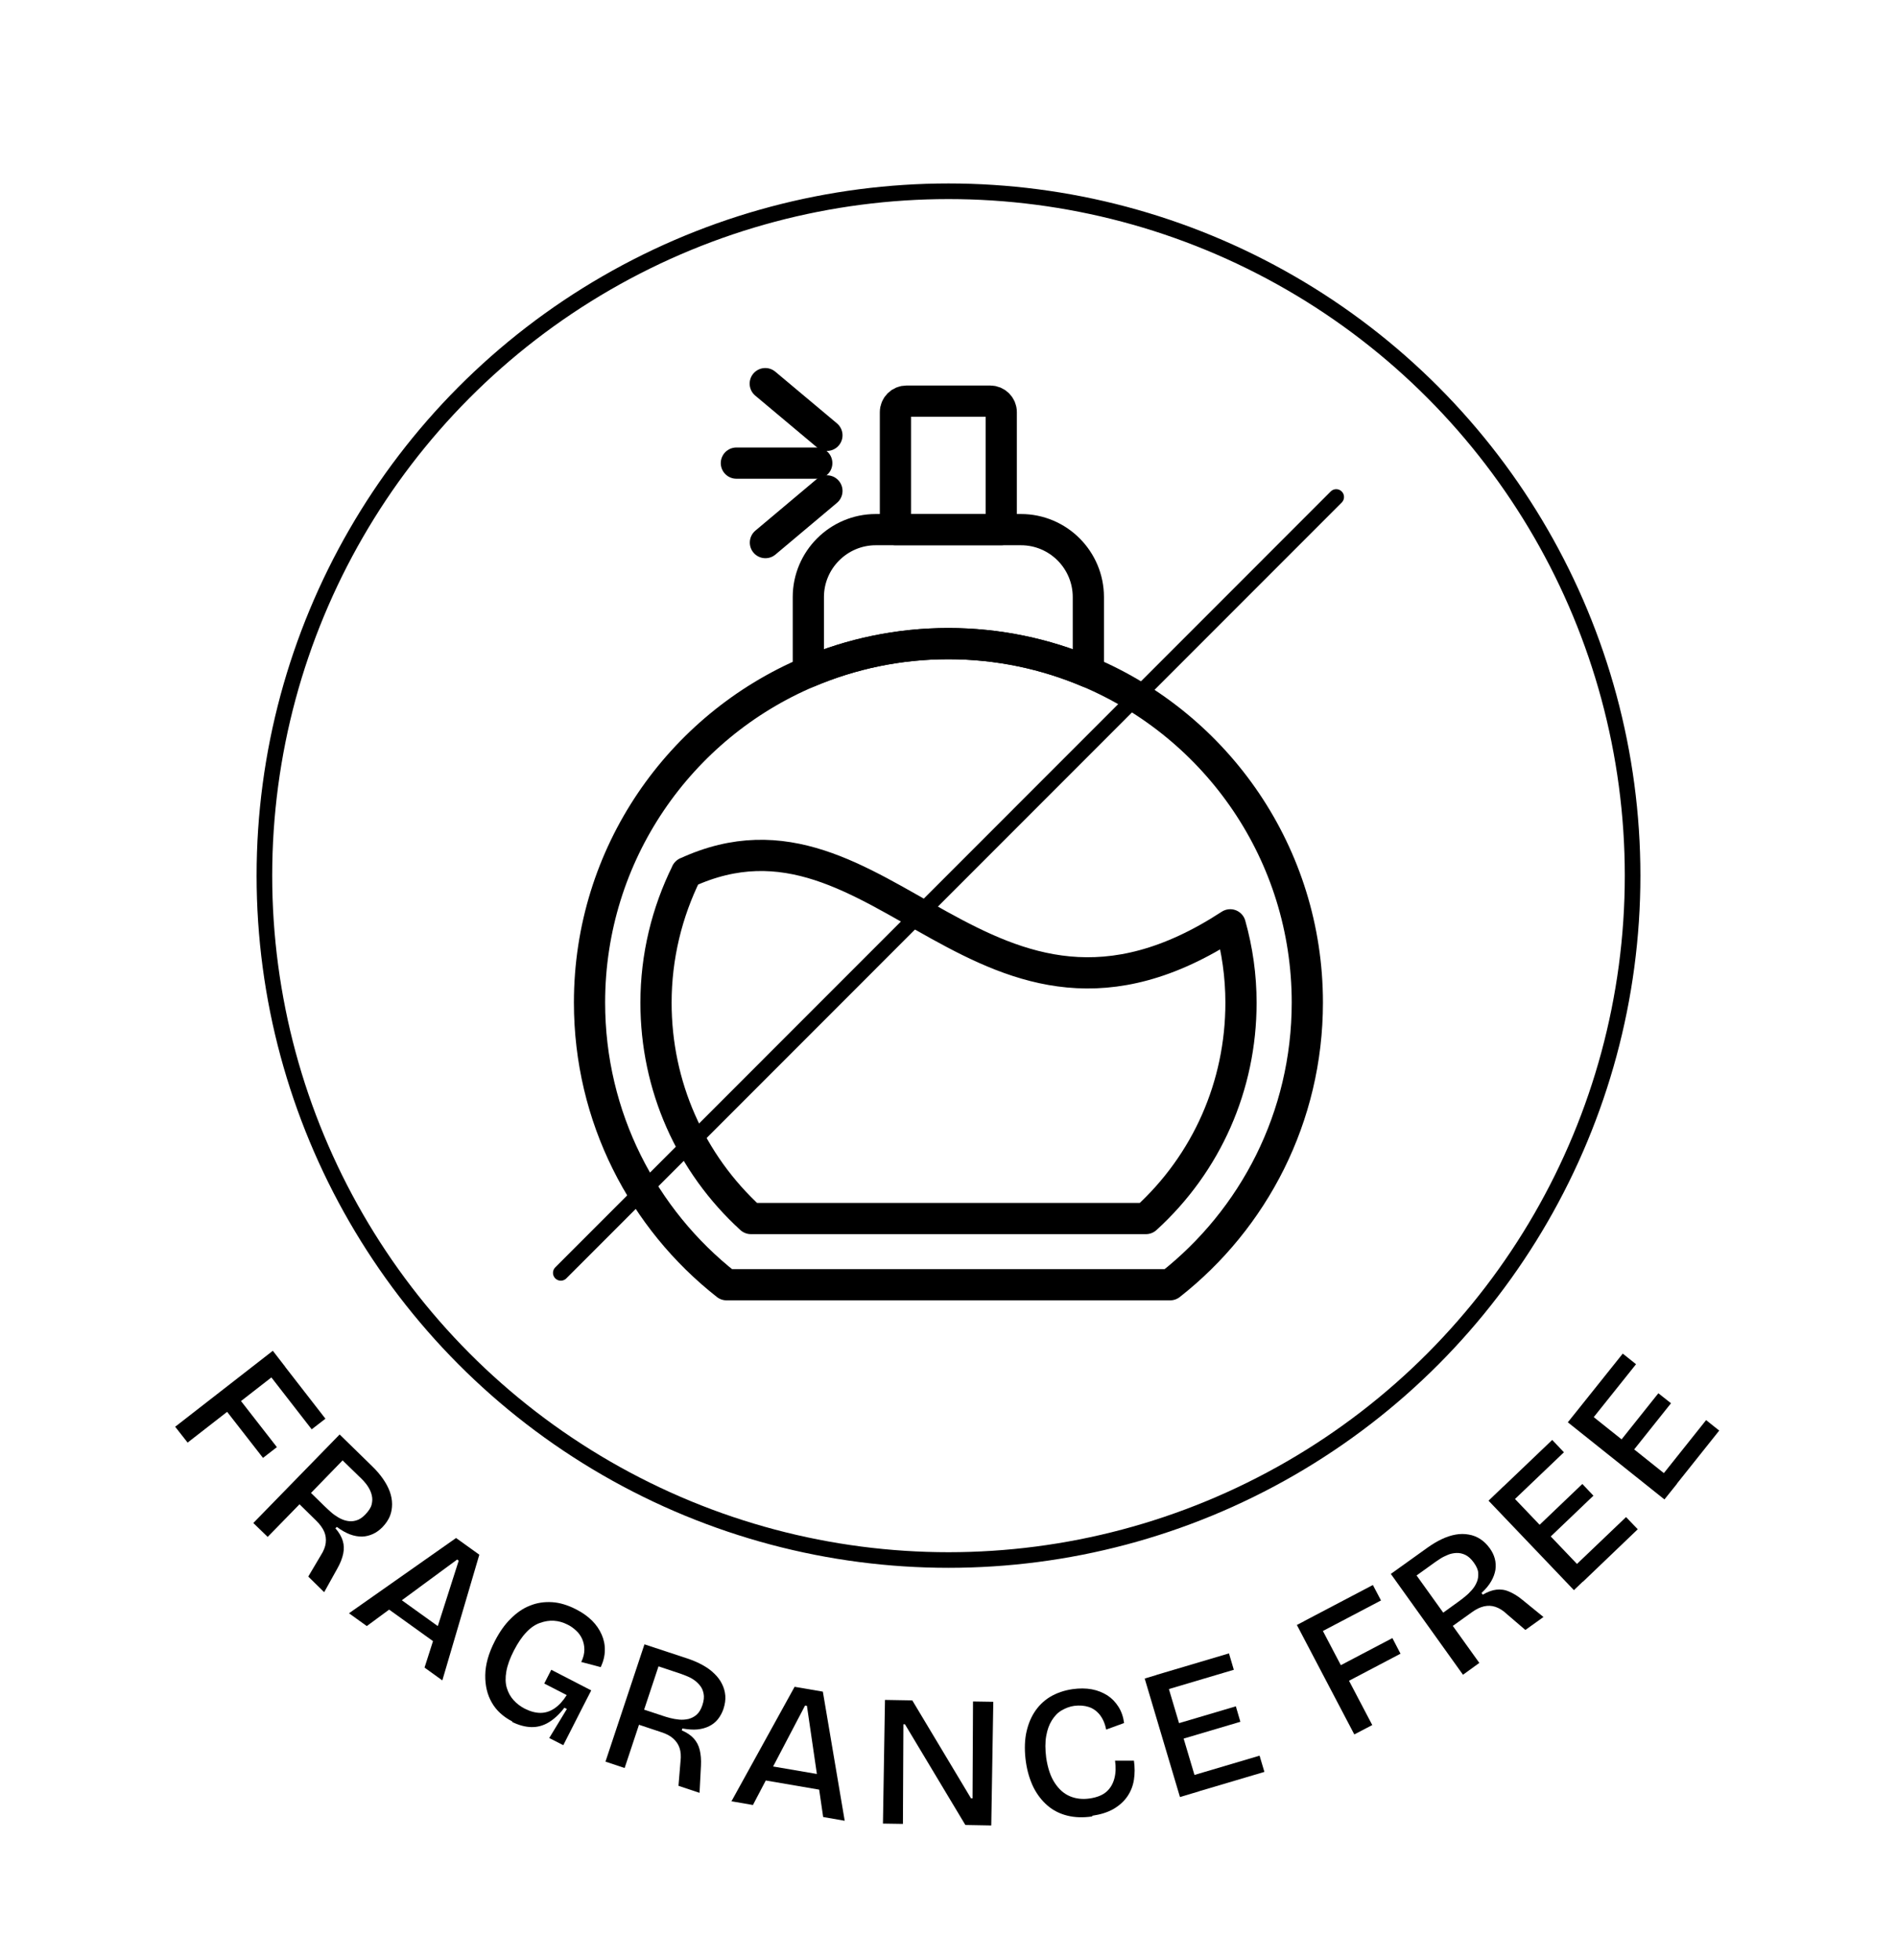 <svg viewBox="0 0 121.54 125.53" xmlns="http://www.w3.org/2000/svg" id="Ebene_1"><defs><style>.cls-1{stroke-width:2px;}.cls-1,.cls-2{fill:none;stroke:#000;stroke-linecap:round;stroke-linejoin:round;}</style></defs><circle r="43.83" cy="56.08" cx="60.77" class="cls-2"></circle><path d="M11.23,91.37l6.25-4.86.79,1.02-6.25,4.86-.8-1.02ZM14.1,89.84l.89-.69,2.75,3.53-.89.69-2.75-3.53ZM16.94,87.64l.88-.68,3.03,3.9-.88.68-3.03-3.9Z"></path><path d="M16.23,97.54l5.53-5.67,2.08,2.03c.27.26.5.53.69.8.19.27.34.55.44.82s.15.55.15.81c0,.27-.04.52-.14.77-.1.24-.26.48-.48.71-.18.18-.38.33-.6.43-.22.1-.45.16-.7.17-.25,0-.5-.04-.77-.14-.27-.1-.55-.26-.85-.48l-.09.09c.24.27.39.54.47.8.08.26.09.53.03.82-.06.29-.18.61-.38.96l-.84,1.51-1.02-1,.8-1.35c.18-.28.29-.55.32-.8.03-.25,0-.5-.1-.73s-.27-.46-.5-.69l-1.08-1.06-2.04,2.09-.93-.9ZM19.92,95.61l.89.87c.11.11.24.22.38.35s.3.24.48.35c.17.1.35.18.55.22.19.04.39.04.59-.02.2-.05.4-.18.6-.39.21-.22.35-.43.4-.63.05-.2.06-.4.01-.59-.04-.19-.12-.36-.21-.51s-.2-.29-.31-.41c-.11-.12-.2-.21-.28-.28l-1.07-1.04-2.03,2.09Z"></path><path d="M22.36,103.32l6.86-4.82,1.49,1.07-2.37,8.05-1.14-.82,2.19-6.85-.1-.07-5.79,4.26-1.14-.82ZM24.45,102.74l.56-.78,3.9,2.8-.56.78-3.9-2.8Z"></path><path d="M32.84,110.26c-.6-.31-1.04-.71-1.33-1.22-.29-.5-.43-1.09-.42-1.76s.21-1.4.62-2.19c.29-.56.62-1.04,1.01-1.42.38-.38.79-.67,1.24-.84.44-.18.91-.25,1.41-.22.5.03,1.02.19,1.56.47.41.21.74.45,1.01.72.27.27.47.57.61.89.14.32.21.65.2,1,0,.35-.09.71-.26,1.08l-1.25-.33c.14-.28.2-.55.2-.79,0-.25-.05-.47-.14-.68-.09-.2-.22-.39-.39-.54-.17-.16-.35-.29-.54-.38-.29-.15-.58-.23-.88-.25-.29-.02-.59.03-.9.14-.31.11-.6.31-.87.6-.28.29-.54.68-.79,1.16-.26.5-.42.95-.49,1.35-.07.4-.06.75.03,1.05.09.3.23.56.44.79.2.22.44.4.71.54.36.18.69.27,1.01.27s.62-.1.9-.29c.28-.19.54-.47.78-.85l-1.44-.74.45-.88,2.56,1.32-.58,1.13-1.21,2.38-.9-.46,1.13-1.86-.16-.08c-.32.42-.66.73-1.01.94-.35.21-.72.31-1.11.3s-.8-.12-1.23-.33Z"></path><path d="M38.79,112.83l2.5-7.52,2.76.91c.36.12.68.26.97.42.29.16.54.34.75.55.21.2.38.43.49.66.12.24.19.49.21.75s-.02.55-.12.85c-.08.24-.2.46-.35.65-.15.19-.34.34-.56.45s-.47.18-.75.21c-.28.03-.61,0-.97-.06l-.04.12c.33.14.59.32.77.52.18.2.31.44.38.73.07.29.1.63.08,1.02l-.09,1.73-1.35-.45.13-1.56c.04-.33.02-.62-.06-.86s-.22-.44-.41-.61-.44-.3-.75-.4l-1.44-.48-.92,2.77-1.23-.41ZM41.26,109.49l1.18.39c.14.05.31.1.5.15.19.05.38.08.58.1.2.02.4,0,.59-.04.19-.05.37-.14.52-.27.15-.13.28-.34.37-.61.1-.29.12-.54.08-.74-.04-.21-.12-.39-.25-.54-.12-.15-.26-.27-.41-.37-.15-.1-.3-.17-.45-.23-.15-.06-.27-.1-.37-.14l-1.41-.47-.92,2.77Z"></path><path d="M46.86,115.37l4.05-7.34,1.81.31,1.4,8.27-1.38-.24-1.04-7.12-.12-.02-3.34,6.37-1.38-.24ZM48.48,113.93l.16-.95,4.73.81-.16.95-4.73-.81Z"></path><path d="M56.57,116.79l.13-7.92,1.75.03,3.76,6.27h.1s.03-6.2.03-6.2l1.3.02-.13,7.92-1.66-.03-3.87-6.45h-.1s-.03,6.38-.03,6.38l-1.28-.02Z"></path><path d="M69.99,116.33c-.59.09-1.13.07-1.61-.05-.48-.12-.9-.33-1.26-.64-.36-.31-.66-.69-.9-1.16-.23-.47-.4-1.01-.49-1.63-.09-.64-.09-1.23,0-1.76.1-.53.27-1,.53-1.41.26-.41.59-.74,1.01-1,.42-.25.9-.42,1.45-.5.44-.06.85-.06,1.23.01.38.07.71.21,1,.39.29.19.52.43.71.73.19.3.31.65.36,1.04l-1.15.42c-.07-.38-.21-.69-.4-.94-.2-.25-.44-.42-.72-.51s-.59-.11-.92-.07c-.29.04-.55.14-.81.29s-.46.37-.63.64c-.17.27-.29.6-.36,1-.07.39-.07.86,0,1.4.1.67.28,1.2.55,1.61.27.41.59.69.97.85s.8.21,1.28.14c.46-.07.81-.21,1.06-.43.25-.22.42-.51.51-.86.09-.35.1-.72.04-1.13h1.21c.06.42.06.83,0,1.22-.06.39-.2.75-.42,1.07s-.51.58-.88.8c-.38.22-.84.36-1.38.44Z"></path><path d="M75.6,115.09l-2.26-7.59,1.24-.37,2.26,7.59-1.24.37ZM74.4,108.32l-.31-1.05,4.65-1.38.31,1.05-4.65,1.38ZM75.35,111.49l-.29-.99,4.12-1.22.29.99-4.12,1.22ZM76.35,114.86l-.31-1.04,4.66-1.38.31,1.04-4.66,1.38Z"></path><path d="M86.77,111.08l-3.68-7.01,1.15-.6,3.68,7.01-1.15.6ZM84.1,104.8l-.52-.99,4.38-2.3.52.99-4.38,2.3ZM85.77,107.99l-.52-1,3.96-2.08.52,1-3.96,2.08Z"></path><path d="M93.72,107.24l-4.61-6.44,2.36-1.69c.31-.22.61-.4.91-.54.3-.14.6-.24.89-.29.29-.05.56-.05.83,0,.26.04.51.14.73.28.22.14.43.34.62.6.15.21.26.43.32.66.06.23.08.47.04.72-.04.24-.13.49-.27.73-.14.25-.35.5-.62.75l.08.11c.31-.18.6-.29.87-.32.27-.03.54,0,.81.12.27.11.57.29.87.54l1.34,1.09-1.16.83-1.19-1.02c-.24-.23-.49-.38-.73-.46-.24-.08-.49-.09-.74-.03-.25.06-.5.18-.76.37l-1.23.88,1.7,2.37-1.05.76ZM92.47,103.28l1.01-.73c.12-.09.26-.19.41-.32.15-.12.29-.26.42-.41s.24-.32.31-.5c.08-.18.1-.38.09-.58s-.11-.42-.28-.66c-.18-.25-.36-.41-.55-.5-.19-.09-.38-.13-.58-.12-.19.01-.38.05-.54.12s-.32.14-.46.23c-.13.09-.24.16-.33.22l-1.21.87,1.7,2.37Z"></path><path d="M100.84,101.84l-5.47-5.73.94-.9,5.47,5.73-.94.9ZM96.69,96.36l-.75-.79,3.51-3.35.75.79-3.51,3.35ZM98.98,98.76l-.71-.75,3.11-2.97.71.75-3.11,2.97ZM101.41,101.3l-.75-.78,3.52-3.36.75.78-3.51,3.36Z"></path><path d="M106.64,96.03l-6.19-4.94.81-1.01,6.19,4.94-.81,1.01ZM101.79,91.16l-.85-.68,3.03-3.79.85.68-3.03,3.79ZM104.38,93.23l-.81-.64,2.68-3.36.81.64-2.68,3.36ZM107.12,95.42l-.84-.67,3.03-3.8.84.67-3.03,3.8Z"></path><path d="M83.76,64.21c0,7.34-3.44,13.87-8.79,18.07h-28.42c-5.35-4.2-8.78-10.73-8.78-18.07,0-9.52,5.78-17.68,14.02-21.17,2.76-1.17,5.79-1.82,8.97-1.82s6.21.65,8.97,1.82c8.25,3.49,14.03,11.65,14.03,21.17Z" class="cls-1"></path><path d="M69.73,38.24v4.8c-2.76-1.17-5.79-1.82-8.97-1.82s-6.21.65-8.97,1.82v-4.8c0-2.38,1.94-4.32,4.32-4.32h9.3c2.39,0,4.32,1.94,4.32,4.32Z" class="cls-1"></path><path d="M64.15,26.4v7.52h-6.78v-7.52c0-.4.32-.71.71-.71h5.36c.39,0,.71.31.71.71Z" class="cls-1"></path><path d="M43.99,55.88c-1.26,2.54-1.96,5.38-1.96,8.34,0,5.32,2.2,10.28,6.08,13.82h25.31c3.89-3.54,6.09-8.5,6.09-13.82,0-1.72-.24-3.39-.69-4.99-15.83,10.33-22.28-9.15-34.84-3.34Z" class="cls-1"></path><line y2="27.88" x2="52.98" y1="24.57" x1="49.03" class="cls-1"></line><line y2="29.66" x2="52.33" y1="29.66" x1="47.18" class="cls-1"></line><line y2="31.44" x2="52.98" y1="34.75" x1="49.04" class="cls-1"></line><line y2="31.83" x2="85.61" y1="81.52" x1="35.93" class="cls-2"></line></svg>